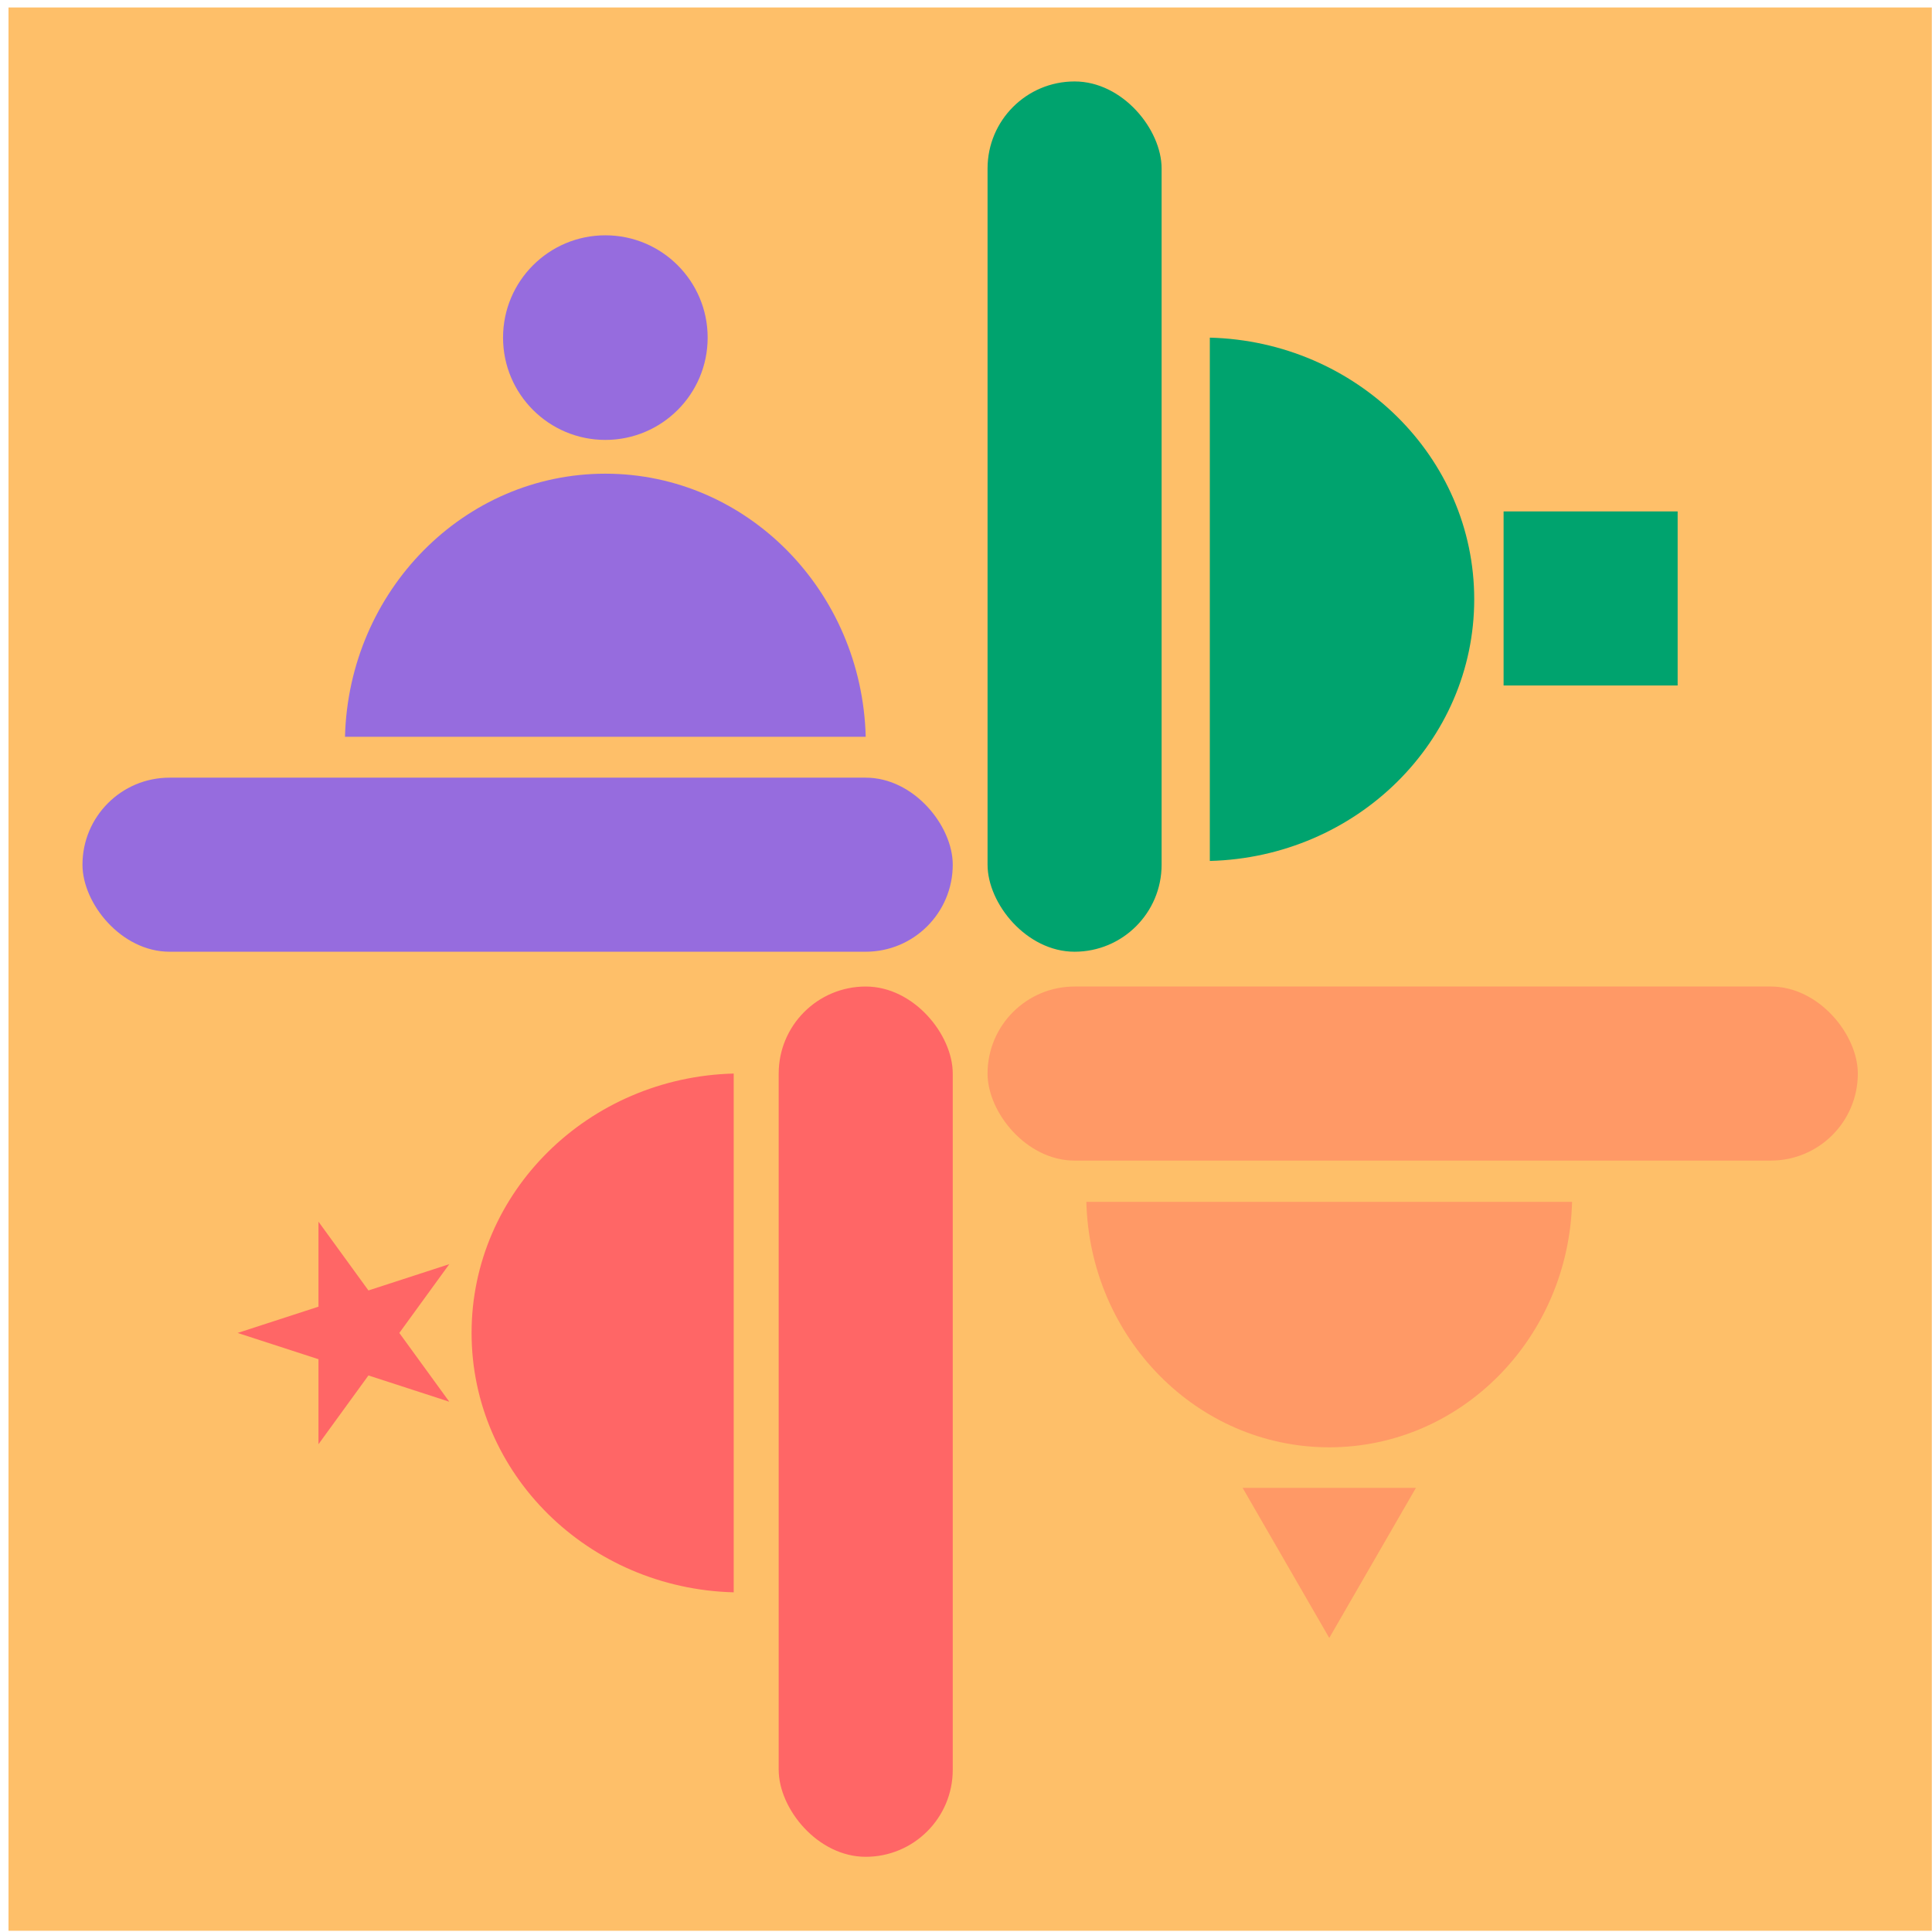 <svg width="222" height="222" viewBox="0 0 222 222" fill="none" xmlns="http://www.w3.org/2000/svg">
<rect x="0.977" y="0.859" width="221" height="221" fill="#FEBF69"/>
<rect x="9.477" y="89.359" width="100" height="20" rx="10" fill="#966CDE"/>
<rect x="89.477" y="113.359" width="20" height="100" rx="10" fill="#FF6666"/>
<rect x="113.477" y="9.359" width="20" height="100" rx="10" fill="#00A36E"/>
<rect x="113.477" y="113.359" width="100" height="20" rx="10" fill="#FF9966"/>
<circle cx="69.559" cy="38.794" r="11.755" fill="#966CDE"/>
<path d="M69.558 54.43C85.812 54.43 99.04 67.888 99.476 84.661H39.641C40.077 67.888 53.303 54.43 69.558 54.43Z" fill="#966CDE"/>
<path d="M169.398 68.862C169.398 85.198 155.873 98.492 139.017 98.929L139.017 38.797C155.873 39.234 169.398 52.527 169.398 68.862Z" fill="#00A36E"/>
<path d="M152.734 166.305C167.897 166.305 180.236 153.751 180.642 138.104H124.828C125.234 153.751 137.572 166.305 152.734 166.305Z" fill="#FF9966"/>
<path d="M54.188 153.163C54.188 136.969 67.596 123.791 84.307 123.357L84.307 182.969C67.596 182.536 54.188 169.357 54.188 153.163Z" fill="#FF6666"/>
<rect x="172.773" y="58.766" width="20" height="20" fill="#00A36E"/>
<path d="M152.742 188.211L162.701 170.961H142.783L152.742 188.211Z" fill="#FF9966"/>
<path d="M27.305 153.165L36.595 150.146L36.595 140.378L42.336 148.281L51.626 145.262L45.885 153.165L51.626 161.067L42.336 158.049L36.595 165.951L36.595 156.183L27.305 153.165Z" fill="#FF6666"/>
</svg>
